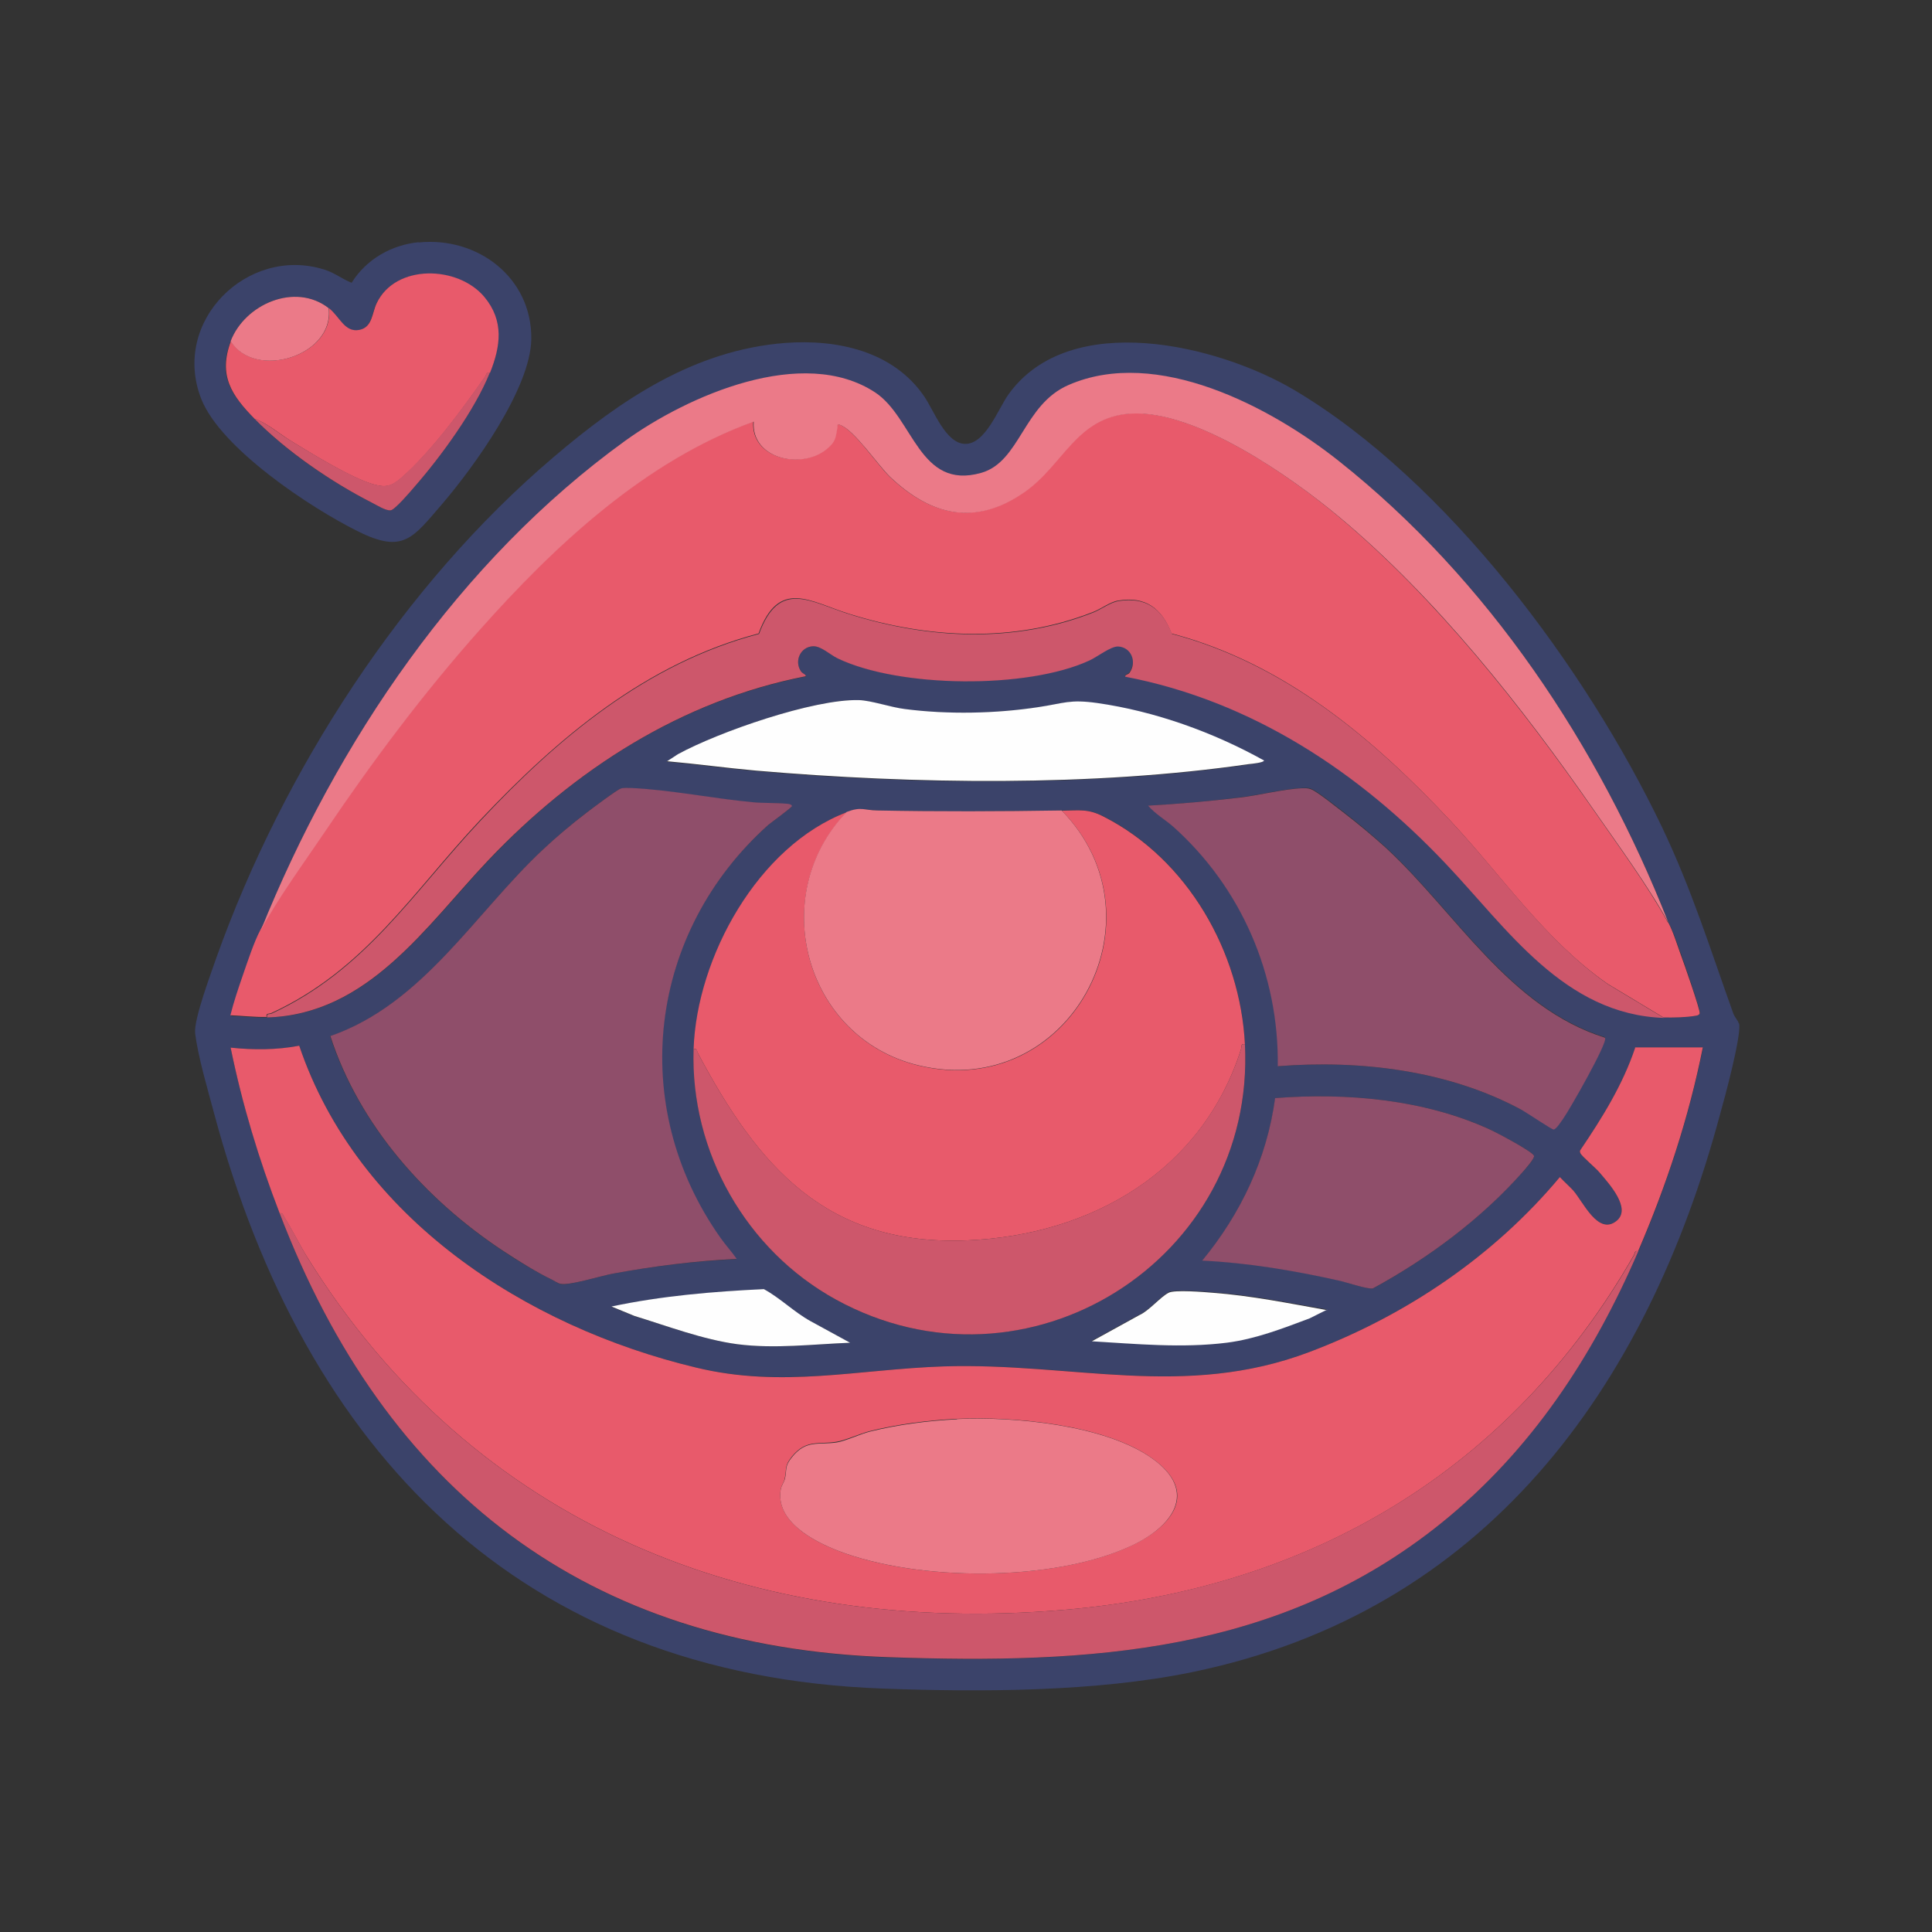 <svg viewBox="0 0 80 80" xmlns="http://www.w3.org/2000/svg" data-name="Capa 1" id="Capa_1">
  <rect x="0" y="0" width="80" height="80" fill="#333333" stroke="none"/>
  <defs>
    <style>
      .cls-1 {
        fill: #cd576b;
      }

      .cls-2 {
        fill: #eb7a88;
      }

      .cls-3 {
        fill: #8f4e6a;
      }

      .cls-4 {
        fill: #fefefe;
      }

      .cls-5 {
        fill: #3b436a;
      }

      .cls-6 {
        fill: #e85a6b;
      }
    </style>
  </defs>
  <path d="M72,42.38c-.04-.14-.18-.27-.23-.42-.96-2.68-1.71-5.11-2.95-7.71-3.14-6.56-8.88-14.32-15.21-18.09-3.17-1.88-9.31-3.37-11.85.17-.43.6-.96,2.08-1.81,2.05-.8-.03-1.28-1.39-1.69-1.98-1.28-1.86-3.59-2.36-5.74-2.2-3.77.29-6.82,2.36-9.6,4.73-6.24,5.3-11.18,12.97-13.94,20.67-.23.67-.96,2.6-.9,3.18.12.99.53,2.36.79,3.34,3.75,13.97,12.64,23.25,27.68,23.8,4.06.15,8.83.14,12.81-.68,12.1-2.49,18.82-11.72,21.87-23.12.18-.63.9-3.3.78-3.75ZM10.08,40.39c.19-.54.46-1.37.72-1.86,3.14-7.79,8.22-15.31,15.09-20.27,2.59-1.86,7.36-3.96,10.35-2,1.59,1.05,1.82,4.06,4.39,3.34,1.63-.46,1.74-2.83,3.62-3.65,3.65-1.58,8.36.91,11.2,3.15,6.19,4.91,10.75,11.79,13.64,19.1.2.37.38.93.53,1.34.11.29.8,2.3.77,2.41-.02.08-.08.09-.15.11-.4.07-.93.08-1.34.06-4.13-.13-6.49-3.68-9.03-6.38-3.6-3.81-8.05-6.75-13.28-7.74,0-.1.13-.08.19-.18.3-.44.07-1.05-.49-1.07-.31-.02-.85.43-1.18.58-2.57,1.2-7.88,1.15-10.43-.08-.31-.15-.69-.51-1.01-.49-.52.02-.79.6-.51,1.03.08.13.19.11.22.22-5.15,1-9.6,3.86-13.15,7.62-2.58,2.72-4.98,6.39-9.16,6.5-.5.02-1-.05-1.5-.06.14-.57.33-1.12.52-1.68ZM31.17,33.23c.44.04.95.02,1.38.06.06,0,.22.03.22.11,0,.06-.85.66-.98.78-4.96,4.44-5.84,11.62-1.97,17.09.21.3.45.57.66.87-1.72.08-3.43.29-5.11.6-.49.09-1.79.5-2.16.43-.11-.03-.25-.12-.35-.18-.65-.31-1.42-.78-2.02-1.18-3.21-2.12-5.96-5.2-7.17-8.9,3.83-1.32,5.98-5.07,8.8-7.72.54-.51,1.22-1.08,1.8-1.53.22-.16,1.27-.96,1.42-1,.13-.04.29-.03.44-.02,1.58.07,3.41.44,5.04.59ZM27.61,31.53l.45-.29c1.68-.92,5.62-2.3,7.49-2.25.5.02,1.33.3,1.9.38,1.79.23,3.76.18,5.54-.08,1.06-.16,1.27-.33,2.42-.16,2.39.34,4.82,1.21,6.91,2.37,0,.09-.53.14-.63.16-6.49.94-13.87.83-20.4.27-1.23-.11-2.46-.28-3.7-.39ZM31.62,53.38c.68.38,1.25.96,1.94,1.33l1.63.89c-1.55.06-3.12.27-4.67.06-1.42-.19-2.89-.75-4.26-1.16l-.95-.39c2.07-.44,4.19-.62,6.3-.72ZM34.61,53.81c-3.71-2.05-6.03-6.11-5.88-10.37.13-3.81,2.67-8.41,6.34-9.81.6-.23.7-.08,1.27-.07,2.56.06,5.08.04,7.63,0,.73,0,1.09-.08,1.74.25,3.47,1.77,5.65,5.6,5.84,9.43.45,8.93-9.06,14.9-16.94,10.57ZM47.16,54.45c.41-.18.87-.75,1.22-.94.24-.13,1.46-.03,1.82,0,1.6.11,3.18.44,4.74.71l-.72.36c-1.11.43-2.25.85-3.44,1.01-1.86.23-3.72.05-5.59-.06l1.96-1.08ZM49.79,52.2c1.6-1.94,2.67-4.22,3.02-6.73,2.95-.23,6.14.05,8.87,1.29.27.13,1.79.92,1.84,1.1.03.12-.35.54-.45.65-1.72,1.95-3.94,3.6-6.21,4.84-.21.05-1.14-.27-1.44-.34-1.85-.41-3.73-.73-5.62-.82ZM63.05,45.98c-3.04-1.65-6.7-2.1-10.12-1.83.05-3.79-1.51-7.38-4.32-9.91-.34-.3-.75-.54-1.05-.88,1.26-.07,2.51-.18,3.76-.34.81-.09,1.84-.36,2.62-.39.13,0,.22-.02.35.03.25.09,1.13.8,1.41,1.01.58.45,1.16.94,1.7,1.43,2.9,2.69,5.1,6.6,9.06,7.85.14.16-1.49,3.01-1.73,3.34-.08.11-.28.45-.39.45-.08,0-1.11-.7-1.3-.8ZM67.84,51.81c-1.88,4.34-4.43,8.25-8.15,11.25-6.71,5.41-14.57,5.85-22.9,5.57-12.5-.43-20.82-6.91-25.21-18.39-.85-2.23-1.55-4.52-2.03-6.86.94.1,1.9.11,2.84-.08,2.41,7.13,9.38,11.64,16.44,13.33,3.56.85,6.69.07,10.24-.05,5.35-.18,9.96,1.37,15.16-.6,3.99-1.51,7.62-3.96,10.36-7.24.18.18.38.36.55.55.42.48,1.02,1.86,1.79,1.27.65-.5-.31-1.55-.68-1.99-.17-.2-.74-.66-.81-.82-.03-.04-.03-.08,0-.13.9-1.33,1.76-2.71,2.27-4.24h2.81c-.59,2.9-1.51,5.72-2.68,8.43Z" class="cls-5"></path>
  <path d="M17.33,10.03c-1.12.11-2.17.71-2.77,1.68-.4-.16-.71-.42-1.14-.55-3.17-.99-6.34,2.14-5.09,5.35.8,2.05,4.53,4.52,6.49,5.49,1.88.94,2.27.28,3.48-1.12,1.32-1.54,3.67-4.79,3.7-6.84.03-2.55-2.23-4.25-4.66-4ZM20.28,15.44c-.63,1.54-2.01,3.45-3.11,4.71-.16.18-.81.96-.99.98-.19.03-.59-.22-.79-.32-1.68-.85-3.55-2.13-4.86-3.48-.96-.97-1.52-1.79-.98-3.2.57-1.53,2.67-2.45,4.06-1.37.44.34.65,1.02,1.26.91.55-.11.52-.7.72-1.11.78-1.63,3.37-1.56,4.46-.25.82.99.68,2.04.23,3.14Z" class="cls-5"></path>
  <path d="M69.08,38.2c.2.37.37.93.52,1.34.11.29.81,2.29.78,2.42-.02.07-.09.09-.16.1-.4.07-.93.08-1.34.07l-2.31-1.39c-2.59-1.8-4.36-4.45-6.49-6.73-3.22-3.44-6.9-6.55-11.57-7.78-.4-1.03-1.07-1.56-2.22-1.36-.32.05-.71.35-1.03.47-3.25,1.28-6.79,1.11-10.09.08-1.63-.51-2.92-1.49-3.76.81-4.65,1.22-8.32,4.32-11.54,7.74-2.81,2.99-4.74,6.18-8.64,7.98-.1.04-.23-.01-.19.16-.51.01-1-.05-1.5-.07.14-.56.33-1.12.52-1.67s.46-1.37.72-1.86c.68-1.28,1.83-2.87,2.67-4.1,1.95-2.89,4.08-5.72,6.39-8.33,3.12-3.51,6.86-7.01,11.35-8.63-.11,1.55,1.98,1.99,3.01,1.15.39-.32.38-.46.46-.92.01-.07-.03-.14.09-.1.59.18,1.58,1.67,2.09,2.16,1.71,1.62,3.53,2.04,5.55.64,1.63-1.13,2.15-3.11,4.39-3.26,2.69-.18,6.66,2.6,8.67,4.29,3.99,3.34,7.56,7.85,10.52,12.11.98,1.41,2.28,3.19,3.09,4.67Z" class="cls-6"></path>
  <path d="M67.71,43.38c-.51,1.53-1.37,2.91-2.27,4.24-.03.05-.02.08,0,.13.08.16.65.62.81.82.37.44,1.33,1.48.68,1.99-.76.6-1.37-.79-1.79-1.27-.18-.19-.38-.37-.55-.55-2.74,3.28-6.37,5.73-10.36,7.24-5.2,1.97-9.81.43-15.16.6-3.55.12-6.68.91-10.24.05-7.07-1.69-14.03-6.2-16.44-13.33-.94.18-1.9.18-2.84.08.48,2.35,1.17,4.63,2.03,6.86.13-.03.14.08.19.16.34.54.62,1.12.96,1.67,6.9,11.11,18.46,15.69,31.33,14.59,10.2-.86,18.5-5.79,23.59-14.68.05-.08.02-.21.18-.17,1.17-2.72,2.1-5.53,2.68-8.44h-2.81ZM46.79,64.03c-3.23,1.48-8.77,1.46-12.07.19-1.03-.4-2.62-1.22-2.39-2.56.03-.16.13-.28.16-.42.1-.44-.03-.52.31-.94.59-.71,1.09-.48,1.83-.6.36-.05.98-.34,1.38-.44,1.16-.29,2.41-.45,3.61-.51,2.35-.11,6.13.24,8.08,1.63,2,1.42.83,2.85-.91,3.65Z" class="cls-6"></path>
  <path d="M51.55,43.24c-.18-.04-.13.09-.16.2-1.6,5.04-6.18,7.7-11.32,7.92-5.85.25-8.68-3.06-11.17-7.75-.05-.09-.03-.21-.18-.17.13-3.8,2.67-8.42,6.35-9.81-3.34,3.44-1.75,9.35,2.96,10.49,6.23,1.51,10.35-6.03,5.94-10.55.73-.01,1.09-.09,1.74.25,3.47,1.77,5.65,5.6,5.84,9.43Z" class="cls-6"></path>
  <path d="M30.49,52.13c-1.72.08-3.43.3-5.12.61-.49.09-1.79.5-2.16.42-.11-.02-.25-.12-.35-.17-.65-.31-1.41-.79-2.02-1.19-3.21-2.12-5.96-5.2-7.16-8.9,3.83-1.33,5.98-5.08,8.8-7.72.54-.51,1.22-1.08,1.81-1.53.21-.16,1.27-.96,1.42-1,.14-.04.3-.02.44-.02,1.58.07,3.41.44,5.04.59.43.04.95.02,1.38.06.07,0,.23.03.22.1,0,.06-.85.67-.98.78-4.96,4.44-5.85,11.61-1.98,17.09.21.3.46.57.67.87Z" class="cls-3"></path>
  <path d="M69.08,38.2c-.8-1.47-2.11-3.26-3.09-4.67-2.96-4.27-6.53-8.78-10.52-12.11-2.01-1.68-5.98-4.47-8.67-4.29-2.24.15-2.76,2.13-4.39,3.26-2.02,1.4-3.84.98-5.55-.64-.51-.49-1.51-1.98-2.09-2.16-.13-.04-.08.03-.09.1-.08.46-.07.6-.46.92-1.03.84-3.12.4-3.01-1.15-4.49,1.62-8.23,5.12-11.35,8.63-2.32,2.61-4.44,5.44-6.39,8.33-.83,1.23-1.99,2.82-2.67,4.1,3.14-7.79,8.22-15.31,15.09-20.27,2.58-1.86,7.35-3.97,10.35-2,1.59,1.05,1.82,4.06,4.39,3.33,1.62-.46,1.74-2.83,3.62-3.64,3.65-1.59,8.37.91,11.19,3.15,6.19,4.91,10.76,11.79,13.64,19.1Z" class="cls-2"></path>
  <path d="M66.46,42.98c.14.16-1.49,3.01-1.73,3.34-.08.11-.29.45-.4.45-.08,0-1.1-.69-1.3-.8-3.04-1.65-6.7-2.09-10.12-1.82.05-3.79-1.51-7.39-4.32-9.91-.34-.3-.75-.53-1.05-.88,1.25-.07,2.51-.18,3.76-.33.82-.09,1.84-.36,2.62-.39.14,0,.22-.01.36.04.26.09,1.13.8,1.41,1.01.58.45,1.17.94,1.71,1.43,2.9,2.69,5.09,6.6,9.06,7.85Z" class="cls-3"></path>
  <path d="M43.96,33.56c4.41,4.52.29,12.06-5.94,10.55-4.7-1.14-6.29-7.05-2.96-10.49.61-.23.7-.07,1.27-.06,2.55.05,5.07.04,7.62,0Z" class="cls-2"></path>
  <path d="M11.58,50.24c.14-.03.14.07.2.16.34.54.62,1.12.95,1.67,6.9,11.11,18.45,15.69,31.33,14.59,10.2-.87,18.5-5.79,23.6-14.68.05-.09.02-.21.18-.17-1.87,4.34-4.43,8.25-8.15,11.25-6.71,5.41-14.57,5.85-22.9,5.56-12.5-.43-20.82-6.9-25.21-18.38Z" class="cls-1"></path>
  <path d="M11.06,42.13c-.04-.18.1-.12.19-.16,3.89-1.8,5.83-4.99,8.64-7.98,3.21-3.43,6.89-6.52,11.54-7.74.84-2.29,2.13-1.32,3.76-.81,3.3,1.03,6.84,1.2,10.09-.08.32-.13.71-.42,1.03-.47,1.15-.19,1.82.33,2.22,1.36,4.66,1.23,8.35,4.34,11.57,7.78,2.13,2.28,3.9,4.92,6.49,6.73l2.31,1.39c-4.13-.14-6.48-3.69-9.03-6.38-3.6-3.81-8.05-6.75-13.28-7.75,0-.1.12-.07.19-.17.3-.44.07-1.05-.48-1.08-.31-.01-.86.43-1.19.58-2.57,1.19-7.87,1.14-10.43-.09-.31-.15-.68-.51-1.01-.5-.52.02-.79.6-.51,1.03.08.12.19.11.21.21-5.14,1-9.59,3.87-13.15,7.62-2.58,2.72-4.97,6.39-9.16,6.51Z" class="cls-1"></path>
  <path d="M51.55,43.24c.45,8.94-9.06,14.9-16.94,10.57-3.71-2.04-6.03-6.11-5.89-10.37.16-.03.14.08.18.17,2.49,4.68,5.32,8,11.17,7.75,5.13-.22,9.71-2.88,11.32-7.92.03-.11-.02-.23.16-.2Z" class="cls-1"></path>
  <path d="M49.78,52.2c1.6-1.94,2.68-4.22,3.02-6.73,2.96-.23,6.15.05,8.87,1.29.27.12,1.79.92,1.85,1.1.03.11-.35.53-.45.65-1.72,1.95-3.94,3.6-6.22,4.84-.21.05-1.14-.27-1.44-.33-1.85-.41-3.73-.73-5.63-.82Z" class="cls-3"></path>
  <path d="M27.61,31.53l.46-.3c1.68-.92,5.62-2.29,7.49-2.24.5.01,1.33.3,1.91.37,1.78.23,3.76.19,5.53-.08,1.07-.16,1.28-.33,2.43-.17,2.39.34,4.81,1.21,6.91,2.38,0,.09-.52.14-.63.15-6.48.94-13.87.83-20.4.27-1.23-.11-2.46-.28-3.7-.39Z" class="cls-4"></path>
  <path d="M54.95,54.23l-.72.36c-1.12.42-2.25.86-3.44,1.01-1.86.23-3.72.05-5.58-.06l1.96-1.08c.41-.18.87-.75,1.22-.93.25-.13,1.46-.03,1.82,0,1.6.12,3.17.44,4.74.72Z" class="cls-4"></path>
  <path d="M35.2,55.6c-1.55.06-3.12.26-4.67.06-1.42-.19-2.89-.75-4.26-1.17l-.95-.39c2.07-.44,4.19-.62,6.31-.72.68.37,1.25.95,1.94,1.33l1.63.89Z" class="cls-4"></path>
  <path d="M20.28,15.44c-.15-.03-.14.08-.19.16-.93,1.33-2.25,3.13-3.47,4.19-.41.36-.66.41-1.18.26-.92-.27-2.56-1.28-3.42-1.81-.48-.3-.96-.72-1.48-.9-.95-.97-1.51-1.79-.98-3.21,1.01,1.62,4.3.6,4.06-1.37.44.34.65,1.02,1.26.9.55-.11.52-.7.72-1.11.78-1.63,3.37-1.56,4.46-.25.82.99.67,2.04.23,3.14Z" class="cls-6"></path>
  <path d="M13.61,12.76c.24,1.98-3.05,2.99-4.06,1.37.58-1.53,2.67-2.45,4.06-1.37Z" class="cls-2"></path>
  <path d="M20.28,15.44c-.62,1.54-2.01,3.45-3.11,4.71-.16.19-.82.96-.99.98-.2.03-.59-.22-.79-.32-1.67-.85-3.55-2.14-4.86-3.48.53.19,1,.61,1.48.9.86.53,2.5,1.53,3.42,1.81.52.15.76.1,1.18-.26,1.22-1.06,2.54-2.86,3.47-4.19.06-.08.05-.19.19-.16Z" class="cls-1"></path>
  <path d="M39.63,58.76c2.35-.11,6.13.24,8.08,1.63s.82,2.85-.91,3.64c-3.23,1.48-8.77,1.46-12.08.19-1.03-.4-2.62-1.22-2.39-2.55.03-.16.13-.29.17-.42.1-.43-.03-.52.31-.93.58-.71,1.09-.48,1.83-.59.35-.05.98-.35,1.38-.45,1.17-.29,2.41-.45,3.61-.51Z" class="cls-2"></path>
</svg>